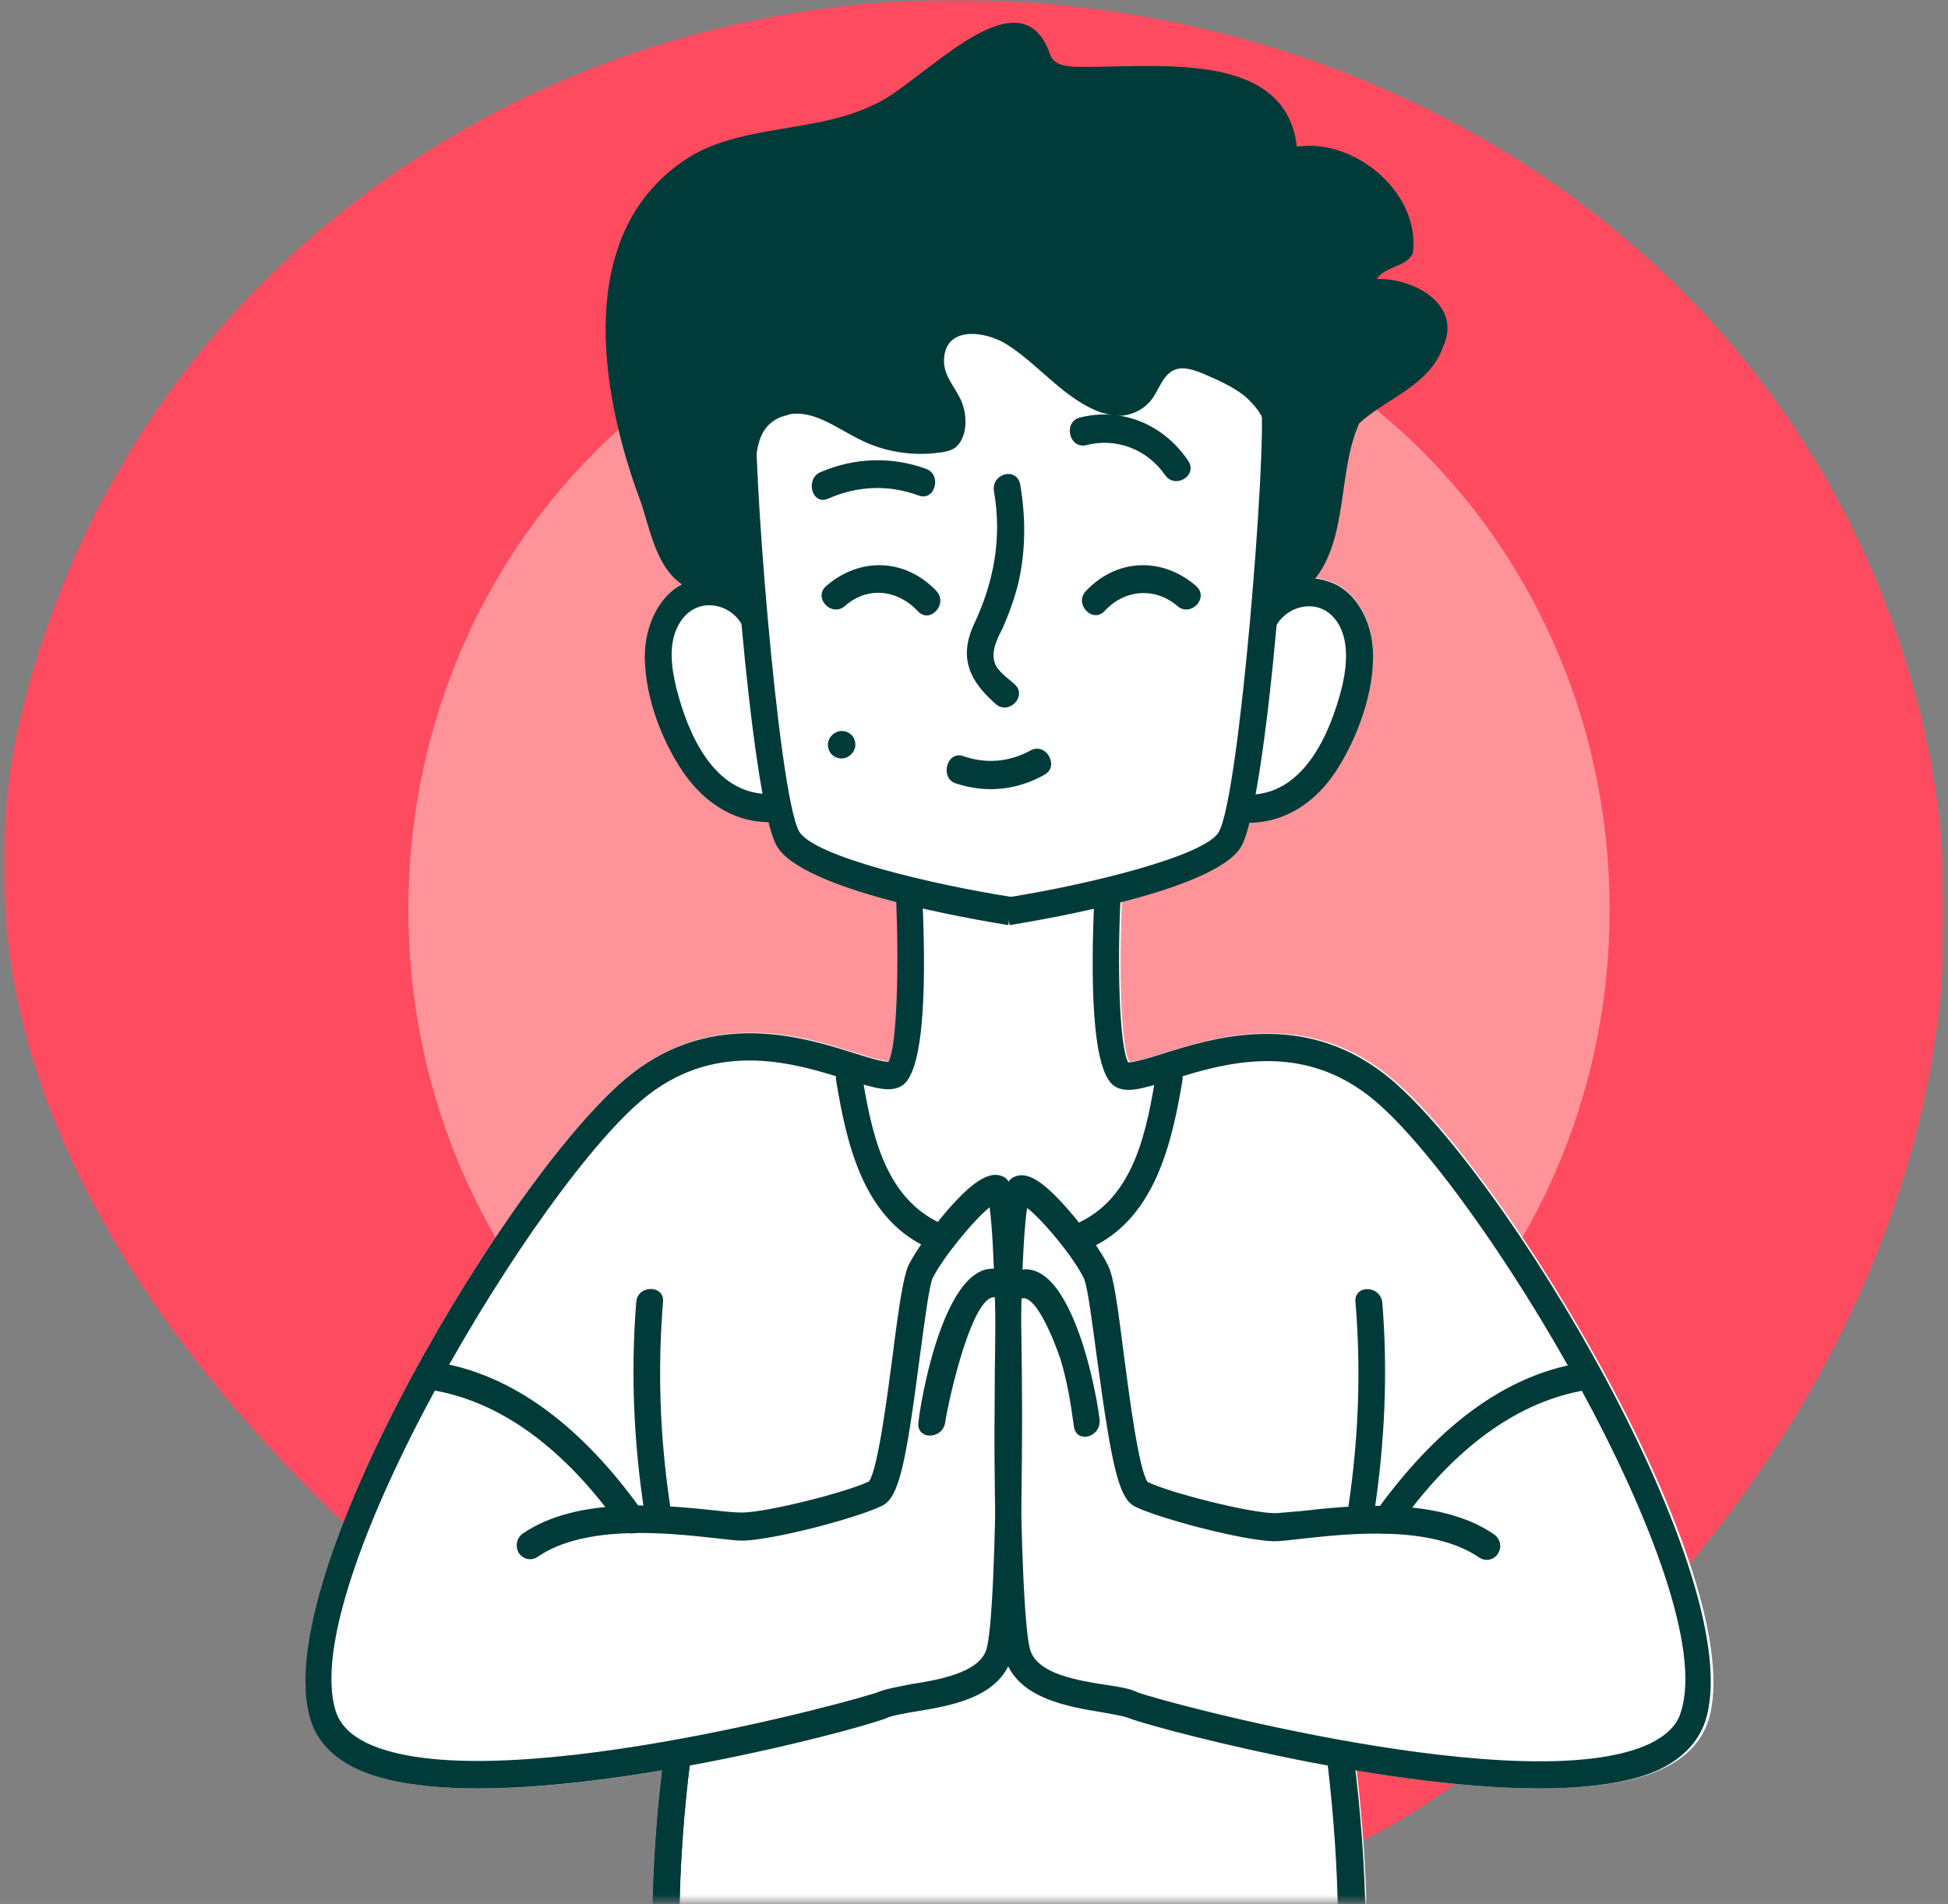 <svg xmlns="http://www.w3.org/2000/svg" width="312" height="305" viewBox="0 0 312 305" fill="none"><rect x="0" y="0" width="312" height="305" fill="#808080" stroke="none"/><g clip-path="url(#clip0_262_326)"><mask id="mask0_262_326" style="mask-type:luminance" maskUnits="userSpaceOnUse" x="0" y="0" width="312" height="305"><path d="M311.4 0H0.5V304.6H311.4V0Z" fill="white"></path></mask><g mask="url(#mask0_262_326)"><path fill-rule="evenodd" clip-rule="evenodd" d="M151.4 -9.94587e-05C219.5 -0.6 286.7 38.9 306.6 110.6C325.7 179.3 286 248.1 231.2 287.1C185.3 319.7 128.8 302.9 83.9 268.6C34.8 231 -12.3 176.7 3.7 113.3C21.4 42.9 85.1 0.6 151.4 -9.94587e-05Z" fill="#FF4B5F"></path><path d="M161.6 246.9C214.7 246.9 257.8 201.6 257.8 145.7C257.8 89.799 214.7 44.499 161.6 44.499C108.5 44.499 65.4 89.799 65.4 145.7C65.4 201.6 108.5 246.9 161.6 246.9Z" fill="#FF939A"></path><path d="M222 172C208.8 161.7 194.6 166.1 186.1 168.8C184.2 169.4 181.9 170.1 180.9 170.1C179.5 167.7 179.2 155.3 179.7 144.4C188.1 142.2 196.6 139.2 198.8 135.4C199.2 134.6 199.7 133.3 200.1 131.7C200.2 131.7 200.2 131.7 200.3 131.7C206 131.6 210.8 128.3 214 123.4C217.4 118.2 220.2 110.6 219.9 104.2C219.7 99.4 217.2 94.4 212.6 93C210 92.1 207.3 92.5 205 93.8C206.1 80.1 206.6 67.5 206.2 64.3L206.1 63.6C202.7 38.5 187.6 25.7 161.4 25.7C135.4 25.7 120.5 38.4 117.2 63.3L117.1 64.3C116.6 67.5 117.2 80 118.3 93.7C116.1 92.5 113.6 92.1 111.1 92.8C106.3 94.1 103.7 99.2 103.4 104.1C103.1 110.4 105.7 117.7 109 122.8C112.2 127.9 117.1 131.5 123 131.6C123.1 131.6 123.1 131.6 123.2 131.6C123.6 133.3 124.1 134.6 124.5 135.3C126.7 139 135.2 142.1 143.6 144.3C144.1 155.2 143.7 167.5 142.4 170C141.5 170 139.1 169.3 137.2 168.7C128.7 166 114.6 161.6 101.3 171.9C82.5 186.6 42.5 253.2 49.9 275.7C51 278.9 53.4 281.5 57.1 283.3C61.9 285.6 68.8 286.5 76.7 286.5C85.9 286.5 96.3 285.3 106.2 283.6C105.4 290.8 104.9 298 104.7 305.2C102 305.2 101.9 309.7 104.7 309.7C137.4 309.7 170.2 309.7 202.9 309.7C207.5 309.7 212.1 309.7 216.7 309.7C217.1 309.7 217.4 309.6 217.8 309.4C218.4 309.1 218.9 308.5 218.9 307.5C218.8 299.5 218.2 291.6 217.3 283.6C227.1 285.3 237.6 286.5 246.8 286.5C254.6 286.5 261.6 285.6 266.4 283.3C270.1 281.5 272.5 279 273.6 275.7C280.7 253.2 240.7 186.6 222 172Z" fill="white"></path><path d="M161.5 148.2C156 147.3 128.5 142.7 124.4 135.5C120.2 128.2 116 71.6 117 64.3L117.1 63.3C120.4 38.3 135.2 25.7 161.3 25.7V30.2C125.8 30.2 122.4 55.6 121.3 64L121.2 65C120.3 71.5 124.6 127.2 128 133.2C130.3 137.2 149.3 141.7 162.1 143.7L161.5 148.2Z" fill="#013B39"></path><path d="M76.6 286.5C68.8 286.5 61.8 285.6 57 283.299C53.3 281.499 50.9 279 49.8 275.7C42.5 253.2 82.5 186.6 101.2 172C114.4 161.7 128.6 166.1 137.1 168.8C139 169.4 141.3 170.1 142.3 170.1C143.7 167.6 144 154.5 143.5 143.4C143.4 142.2 144.3 141.1 145.5 141C146.7 141 147.7 141.9 147.7 143.1C148.3 155.8 148.3 171.4 144.5 173.9C142.6 175.1 140.1 174.3 135.8 173C127.6 170.4 115.2 166.5 103.7 175.5C86.6 188.8 47.3 254.1 53.8 274.2C54.5 276.3 56.1 277.9 58.7 279.2C78.2 288.6 138 272.2 140.8 271C142.1 270.5 143.9 270.199 145.9 269.799C150.4 269.1 156.5 268 157.9 264.5C159.9 259.5 160.1 204.8 158.5 193.4C155.9 195.5 151 201.5 149.4 204.7C148.8 205.9 148 212.4 147.3 217.5C145.1 234.4 144 239.9 141.3 241.2C137.6 243.1 123.6 246.8 118.8 246.8C117.8 246.8 116.4 246.6 114.5 246.4C107.3 245.6 93.8 244.1 86.1 249.4C85.1 250.1 83.8 249.8 83.1 248.8C82.5 247.8 82.7 246.4 83.7 245.7C92.6 239.5 107.1 241.2 114.9 242C116.6 242.2 118 242.3 118.8 242.3C122.8 242.3 135.8 239 139.2 237.3C140.6 235.3 142.1 223.8 143 216.9C144 209 144.7 204.5 145.5 202.7C146.6 200.5 149.2 196.8 151.9 193.7C156 189 158.7 187.5 160.7 188.5C161.9 189.1 163.6 190 163.7 225.9C163.7 231.8 163.7 261.2 161.8 266.2C159.5 272.1 152 273.3 146.5 274.2C144.7 274.5 143.1 274.8 142.3 275.1C140 276.3 103 286.5 76.6 286.5Z" fill="#013B39"></path><path d="M122.5 97.9C120.1 93.9 115.5 91.7 111 92.9C106.2 94.2 103.6 99.3 103.3 104.2C103 110.5 105.6 117.8 108.9 122.9C112.1 128 117 131.6 122.9 131.7C125.6 131.8 125.7 127.3 122.9 127.2C114.3 127 110.2 117.7 108.3 110.1C107.4 106.4 106.9 102 109.5 98.9C112.1 95.8 116.8 96.6 118.8 100C120.2 102.6 123.9 100.4 122.5 97.9Z" fill="#013B39"></path><path d="M163.1 205.1C152.8 196.2 147.8 221.8 147.1 227.8C146.7 230.7 151 230.7 151.4 227.8C151.7 225.4 156.1 204.7 160.2 208.2C162.2 210.1 165.3 206.9 163.1 205.1Z" fill="#013B39"></path><path d="M101.9 208.599C101 219.899 101.5 231.099 103.2 242.199C103.6 244.999 107.7 243.899 107.3 240.999C105.7 230.199 105.3 219.399 106.2 208.499C106.4 205.799 102.1 205.799 101.9 208.599Z" fill="#013B39"></path><path d="M106.3 281.7C105.2 290.3 104.6 298.9 104.5 307.5C104.5 310.4 108.7 310.4 108.8 307.5C108.9 298.9 109.5 290.3 110.6 281.7C110.9 278.9 106.7 278.9 106.3 281.7Z" fill="#013B39"></path><path d="M68.7 222.6C81.7 224.6 91.8 234 99.4 244.7C101 247 104.7 244.7 103.1 242.4C94.9 230.8 83.9 220.4 69.8 218.2C67.1 217.9 65.9 222.2 68.7 222.6Z" fill="#013B39"></path><path d="M133.9 173C135.6 183.3 138.2 194.7 148 199.6C150.5 200.8 152.6 197 150.1 195.7C141.4 191.3 139.5 180.9 138 171.8C137.6 169 133.5 170.2 133.9 173Z" fill="#013B39"></path><path d="M161.7 148.2L161.1 143.8C173.9 141.8 192.9 137.2 195.2 133.3C198.6 127.3 202.9 71.6 202 65.1L201.9 64.3C197.3 30.3 170.3 30.3 161.4 30.3V25.8C187.7 25.8 202.7 38.5 206.1 63.7L206.2 64.4C207.2 71.7 203.1 128.2 198.8 135.6C194.7 142.7 167.1 147.3 161.7 148.2Z" fill="#013B39"></path><path d="M246.6 286.5C220.2 286.5 183.2 276.3 180.7 275.2C179.9 274.9 178.2 274.6 176.5 274.3C171 273.4 163.5 272.1 161.2 266.3C159.3 261.3 159.2 231.9 159.3 226C159.4 190.1 161.1 189.3 162.3 188.6C164.4 187.5 167 189.1 171.1 193.8C173.8 196.9 176.5 200.6 177.5 202.8C178.4 204.6 179 209.2 180 217C180.9 223.9 182.4 235.4 183.8 237.4C187.2 239.1 200.2 242.4 204.2 242.4C204.9 242.4 206.4 242.2 208.1 242.1C215.9 241.2 230.3 239.6 239.3 245.8C240.3 246.5 240.6 247.9 239.9 248.9C239.3 249.9 237.9 250.2 236.9 249.5C229.2 244.2 215.7 245.7 208.5 246.5C206.6 246.7 205.1 246.9 204.2 246.9C199.4 246.9 185.4 243.2 181.7 241.3C179.1 239.9 178 234.4 175.7 217.6C175 212.4 174.2 206 173.6 204.8C172.1 201.6 167.1 195.5 164.5 193.5C162.8 204.9 163.1 259.6 165.1 264.6C166.5 268.2 172.6 269.2 177.1 269.9C179.2 270.2 181 270.5 182.2 271.1C185 272.3 244.8 288.6 264.3 279.3C266.9 278 268.6 276.4 269.2 274.3C275.8 254.2 236.4 188.9 219.3 175.6C207.8 166.6 195.4 170.5 187.2 173.1C183 174.4 180.4 175.2 178.5 174C174.7 171.5 174.7 155.9 175.3 143.2C175.4 142 176.4 141 177.5 141.1C178.7 141.2 179.6 142.2 179.5 143.5C178.9 154.6 179.3 167.7 180.7 170.2C181.6 170.2 184 169.5 185.9 168.9C194.4 166.2 208.5 161.8 221.8 172.1C240.5 186.7 280.5 253.3 273.1 275.8C272 279 269.6 281.6 265.9 283.4C261.3 285.6 254.4 286.5 246.6 286.5Z" fill="#013B39"></path><path d="M204.4 100.2C206.2 97.1 210.5 96 213.2 98.5C216.3 101.4 215.8 106.5 214.9 110.2C213 117.7 208.8 127.1 200.3 127.3C197.6 127.4 197.5 131.8 200.3 131.8C206 131.7 210.8 128.4 214 123.5C217.4 118.3 220.2 110.7 219.9 104.3C219.7 99.5 217.2 94.5 212.6 93.1C208 91.6 203.2 93.7 200.7 98C199.3 100.4 203 102.6 204.4 100.2Z" fill="#013B39"></path><path d="M163.1 208.3C165.7 206 169.3 216.1 169.8 217.6C170.9 221.1 171.5 224.8 172 228.5C172.4 231.4 176.5 230.2 176.1 227.3C175.4 221.3 170.3 196.4 160.1 205.2C157.9 206.9 161 210.1 163.1 208.3Z" fill="#013B39"></path><path d="M217.1 208.6C218 219.5 217.6 230.3 216 241.1C215.6 243.9 219.7 245.1 220.1 242.3C221.8 231.1 222.3 219.9 221.4 208.7C221.1 205.8 216.8 205.8 217.1 208.6Z" fill="#013B39"></path><path d="M104.5 309.7C137.2 309.7 170 309.7 202.7 309.7C207.3 309.7 211.9 309.7 216.5 309.7C217.6 309.7 218.7 308.7 218.6 307.5C218.5 298.7 217.8 289.9 216.7 281.1C216.3 278.2 212.2 279.4 212.6 282.3C213.6 290.7 214.2 299.1 214.3 307.5C215 306.8 215.7 306 216.4 305.3C183.7 305.3 150.9 305.3 118.2 305.3C113.6 305.3 109 305.3 104.4 305.3C101.8 305.2 101.8 309.7 104.5 309.7Z" fill="#013B39"></path><path d="M253.4 218.3C239.3 220.5 228.4 230.9 220.1 242.5C218.5 244.8 222.2 247 223.8 244.7C231.4 234 241.5 224.6 254.5 222.6C257.2 222.2 256.1 217.9 253.4 218.3Z" fill="#013B39"></path><path d="M185.2 171.8C183.7 180.9 181.8 191.4 173.1 195.7C170.6 196.9 172.8 200.8 175.3 199.6C185 194.7 187.7 183.2 189.4 173C189.7 170.2 185.6 169 185.2 171.8Z" fill="#013B39"></path><path d="M159.2 78.7C160.5 86.2 159.2 93.2 156 100C153.5 105.4 155.3 109.1 159.5 112.8C161.6 114.6 164.6 111.5 162.5 109.6C161.5 108.7 159.6 107.4 159.3 106.1C158.7 104.2 159.8 102.2 160.6 100.6C161.6 98.3 162.5 95.9 163.1 93.4C164.3 88.2 164.3 82.9 163.4 77.6C162.8 74.7 158.7 75.9 159.2 78.7Z" fill="#013B39"></path><path d="M135.3 97.1C138.9 93.9 143.7 94.4 147 97.9C148.9 100 151.9 96.8 150 94.7C145 89.4 137.7 89.2 132.3 93.9C130.2 95.8 133.2 98.9 135.3 97.1Z" fill="#013B39"></path><path d="M191.6 93.9C186.2 89.2 178.9 89.4 173.9 94.7C172 96.8 175 99.9 176.9 97.9C180.1 94.4 185 94 188.6 97.1C190.7 98.9 193.7 95.8 191.6 93.9Z" fill="#013B39"></path><path d="M153.1 125.5C157.9 127.1 162.9 126.6 167.3 124.1C169.7 122.8 167.6 118.9 165.1 120.2C161.6 122.1 157.9 122.4 154.2 121.1C151.6 120.3 150.5 124.7 153.1 125.5Z" fill="#013B39"></path><path d="M134.8 121.5C135.9 121.5 137 120.5 137 119.3C137 118.1 136.1 117.1 134.8 117.1C133.7 117.1 132.6 118.1 132.6 119.3C132.6 120.5 133.5 121.5 134.8 121.5Z" fill="#013B39"></path><path d="M106.3 281.7C105.2 290.3 104.6 298.9 104.5 307.5C104.5 310.4 108.7 310.4 108.8 307.5C108.9 298.9 109.5 290.3 110.6 281.7C110.9 278.9 106.7 278.9 106.3 281.7Z" fill="#013B39"></path><path d="M212.7 282.3C213.7 290.7 214.3 299.1 214.4 307.5C214.4 310.4 218.7 310.4 218.7 307.5C218.6 298.7 217.9 289.9 216.8 281.1C216.4 278.3 212.3 279.5 212.7 282.3Z" fill="#013B39"></path><path d="M132.6 79.9C137.4 77.8 142.3 77.6 147.2 79.4C149.8 80.3 150.9 76 148.3 75.1C142.8 73.1 136.9 73.3 131.5 75.6C128.9 76.6 130 81 132.6 79.9Z" fill="#013B39"></path><path d="M174 71.3C178.7 70.1 183.7 71.9 186.6 76.1C188.2 78.4 191.9 76.2 190.3 73.8C186.3 67.9 179.6 65.2 172.9 66.9C170.2 67.7 171.3 72 174 71.3Z" fill="#013B39"></path></g><path d="M126.1 66.5C120.8 67.7 121 73.2 121 77.5C121 83 121.1 88.7 119.5 94.1C117.4 98.4 110.3 95.1 107.7 92.3C104.9 89.3 103.9 84.3 102.7 80.6C95.9 62.6 91.7 36.3 111 24.8C119.8 19.9 130.9 21.2 139.9 16.8C147.4 13.7 163.5 -5.5 168.3 9C168.9 10.4 170.7 10.6 172.1 10.7C184.1 11 205.9 7.5 207.7 23.5C217 22.1 227.5 30.9 226.3 40.5C225.4 42.8 221.8 42.6 220.5 44.7C226.4 44.5 234.3 48.8 231.1 55.6C229 61.7 222.1 63.8 217.7 67.8C213.8 76.5 216.5 88.8 208.1 95.2C201.5 97.7 201.5 91.9 201.8 86.9C202.1 82.9 202.5 79 202.5 75C202.5 73.7 202.2 72.3 202.3 71C202.4 70.3 202.7 69.6 202.7 68.8C202.6 66.7 200.8 64.7 199.3 63.4C197.4 61.9 195.1 60.9 192.8 59.9C191.3 59.3 189.5 58.6 188 59.3C186.3 60.1 185.7 62.2 184.6 63.8C183.2 65.8 180.5 67 178 66.5C177.5 66.4 176.9 66.2 176.4 66.1C170.5 64 166.5 58.5 161.3 55.2C157.9 53 151 52 151.2 58.1C151.3 60.4 153.1 62.2 154 64.3C154.6 65.8 154.8 67.4 154.5 69C154.3 70 153.8 71.1 153 71.7C152.3 72.2 151.4 72.4 150.5 72.5C146.2 73.1 141.6 72.4 137.7 70.4C134 68.6 130.3 65.6 126.3 66.4C126.3 66.5 126.2 66.5 126.1 66.5Z" fill="#013B39"></path></g><defs><clipPath id="clip0_262_326"><rect width="311" height="305" fill="white" transform="translate(0.5)"></rect></clipPath></defs></svg>